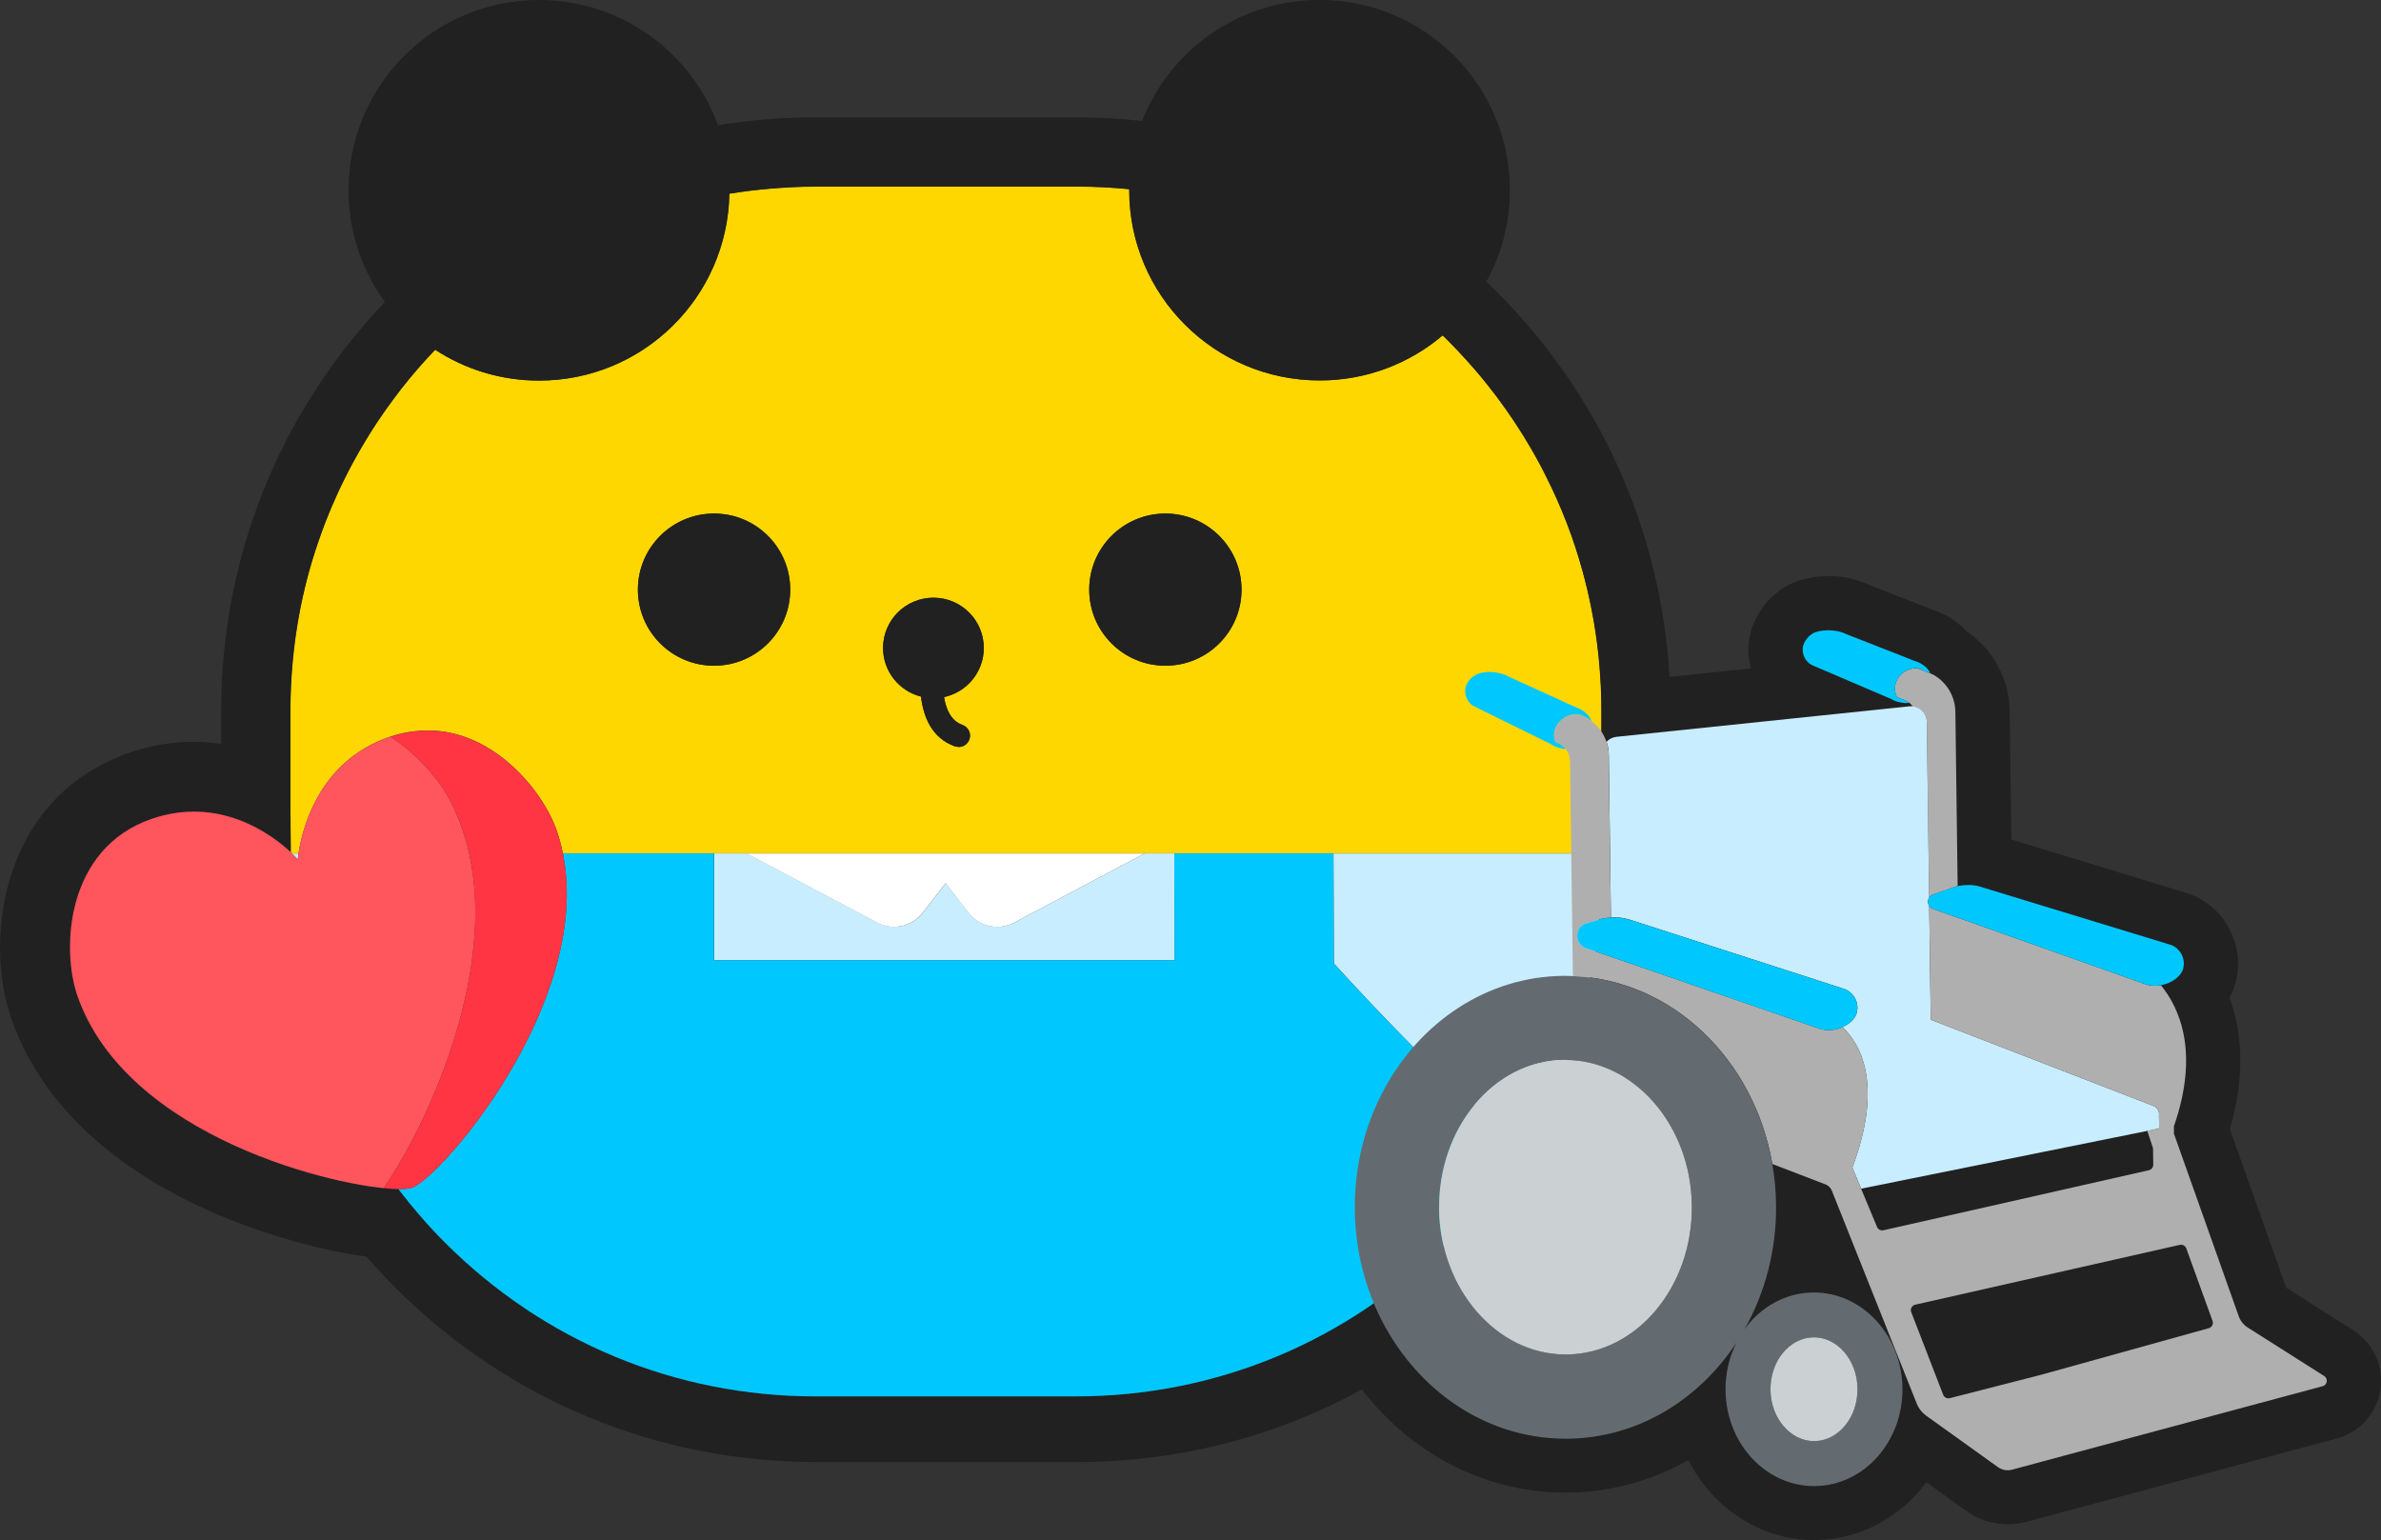 <svg width="320" height="207" viewBox="0 0 320 207" fill="none" xmlns="http://www.w3.org/2000/svg">
<rect x="0" y="0" width="320" height="207" fill="#333333" stroke="none"/>
<g clip-path="url(#clip0_534_843)">
<path d="M179.672 142.809C185.013 132.988 193.851 126.417 204.006 124.463L203.763 105.834C203.763 105.834 194.783 101.409 194.753 101.389C191.063 99.496 189.016 95.274 189.786 91.133C190.425 87.66 193.07 84.704 196.526 83.58C197.671 83.205 198.898 83.023 200.165 83.023C202.212 83.023 204.31 83.519 206.002 84.41L214.678 88.359C216.431 89.047 217.951 90.141 219.097 91.528L235.323 89.837C234.998 88.632 234.897 87.356 235.069 86.07C235.536 82.476 238.282 79.175 241.748 78.041C243.005 77.636 244.343 77.424 245.731 77.424C247.576 77.424 249.39 77.798 250.89 78.477L259.768 81.96C261.562 82.557 263.143 83.58 264.369 84.906C267.876 87.295 270.035 91.274 270.096 95.557L270.319 112.83L293.801 119.998C298.696 121.497 301.666 126.61 300.561 131.652C300.369 132.512 300.054 133.333 299.639 134.102C301.2 138.354 301.899 144.207 299.69 151.749L307.26 173.072L316.28 178.793C318.976 180.504 320.405 183.642 319.919 186.791C319.432 189.94 317.132 192.512 314.051 193.332L272.325 204.54C271.515 204.752 270.683 204.864 269.842 204.864C267.836 204.864 265.91 204.246 264.268 203.072L258.897 199.214C255.441 203.872 250.089 206.899 244.069 206.98H243.816C236.539 206.98 230.154 202.616 226.911 196.237C222.016 198.991 216.533 200.53 210.877 200.611H210.431C199.638 200.611 189.533 195.417 182.733 186.346C177.655 179.582 174.919 171.412 174.817 162.704C174.726 155.688 176.419 148.803 179.692 142.779L179.672 142.809Z" fill="#212121"/>
<path d="M215.215 110.633V95.628C215.215 89.148 214.343 82.8 212.671 76.725C212.367 75.622 212.033 74.528 211.678 73.435C211.323 72.351 210.938 71.268 210.523 70.205C210.107 69.142 209.671 68.079 209.205 67.036C208.86 66.256 208.496 65.487 208.121 64.727C207.746 63.948 207.35 63.178 206.945 62.409C206.58 61.72 206.185 61.032 205.8 60.353C204.401 57.934 202.85 55.595 201.158 53.337C200.195 52.061 199.192 50.806 198.138 49.591C197.378 48.71 196.587 47.839 195.776 46.989C195.371 46.564 194.965 46.138 194.54 45.723C194.317 45.501 194.094 45.288 193.871 45.065C189.411 48.842 183.645 51.12 177.341 51.12C163.203 51.12 151.75 39.669 151.75 25.555C151.75 25.504 151.75 25.464 151.75 25.413C150.585 25.302 149.409 25.211 148.223 25.15C148.223 25.15 148.203 25.15 148.193 25.15C147.656 25.119 147.118 25.109 146.581 25.089C146.521 25.089 146.46 25.089 146.399 25.089C145.801 25.079 145.203 25.069 144.615 25.069H109.599C109.062 25.069 108.515 25.069 107.977 25.089C107.775 25.089 107.572 25.099 107.369 25.109C107.045 25.109 106.721 25.13 106.396 25.15C106.133 25.16 105.869 25.18 105.606 25.19C105.352 25.201 105.099 25.221 104.846 25.241C104.542 25.261 104.227 25.282 103.923 25.312C103.751 25.322 103.579 25.342 103.396 25.352C101.582 25.514 99.788 25.737 98.005 26.021C97.761 39.932 86.41 51.14 72.424 51.14C67.265 51.14 62.472 49.611 58.458 46.989C58.276 47.181 58.103 47.364 57.931 47.556C57.718 47.789 57.495 48.022 57.282 48.255C57.1 48.457 56.918 48.67 56.735 48.872C56.533 49.095 56.34 49.318 56.137 49.54C55.955 49.753 55.772 49.965 55.59 50.188C55.397 50.411 55.215 50.634 55.023 50.856C54.84 51.079 54.668 51.292 54.495 51.515C54.313 51.737 54.131 51.96 53.948 52.193C53.776 52.416 53.604 52.639 53.431 52.871C53.259 53.094 53.077 53.327 52.914 53.56C52.742 53.783 52.58 54.015 52.408 54.248C52.235 54.481 52.073 54.714 51.901 54.947C51.739 55.18 51.577 55.413 51.414 55.645C51.252 55.878 51.09 56.111 50.928 56.354C50.776 56.587 50.614 56.82 50.462 57.053C50.31 57.296 50.148 57.529 49.995 57.772C49.843 58.005 49.691 58.248 49.55 58.491C49.398 58.734 49.245 58.977 49.104 59.219C48.962 59.462 48.82 59.706 48.678 59.938C48.536 60.181 48.384 60.434 48.242 60.678C48.1 60.92 47.968 61.163 47.837 61.407C47.695 61.66 47.563 61.903 47.421 62.156C47.289 62.399 47.158 62.652 47.026 62.895C46.894 63.148 46.763 63.401 46.631 63.654C46.509 63.897 46.377 64.15 46.256 64.403C46.124 64.656 46.002 64.92 45.881 65.173C45.759 65.426 45.648 65.669 45.526 65.922C45.404 66.185 45.283 66.439 45.171 66.702C45.06 66.955 44.948 67.208 44.837 67.461C44.725 67.724 44.604 67.988 44.492 68.251C44.381 68.504 44.279 68.757 44.178 69.01C44.067 69.273 43.965 69.547 43.854 69.81C43.752 70.063 43.651 70.326 43.56 70.579C43.459 70.853 43.357 71.116 43.256 71.389C43.165 71.643 43.073 71.906 42.982 72.159C42.891 72.432 42.79 72.706 42.698 72.979C42.607 73.242 42.526 73.495 42.435 73.759C42.344 74.032 42.263 74.316 42.171 74.589C42.09 74.852 42.009 75.115 41.928 75.368C41.847 75.652 41.766 75.925 41.685 76.209C41.614 76.472 41.533 76.735 41.462 76.988C41.381 77.272 41.31 77.555 41.239 77.839C41.168 78.102 41.107 78.365 41.036 78.629C40.965 78.912 40.894 79.206 40.834 79.489C40.773 79.752 40.712 80.016 40.651 80.279C40.59 80.573 40.529 80.866 40.469 81.16C40.418 81.423 40.357 81.686 40.306 81.95C40.246 82.243 40.195 82.547 40.144 82.841C40.094 83.104 40.053 83.367 40.002 83.62C39.952 83.924 39.901 84.228 39.861 84.521C39.82 84.784 39.779 85.038 39.739 85.301C39.698 85.605 39.658 85.918 39.617 86.222C39.587 86.475 39.546 86.739 39.516 86.992C39.475 87.305 39.445 87.619 39.415 87.943C39.384 88.197 39.354 88.45 39.334 88.703C39.303 89.027 39.273 89.351 39.252 89.675C39.232 89.918 39.212 90.171 39.192 90.414C39.171 90.758 39.151 91.102 39.131 91.436C39.121 91.669 39.1 91.902 39.09 92.135C39.07 92.52 39.06 92.894 39.05 93.279C39.05 93.472 39.029 93.664 39.029 93.866C39.019 94.444 39.009 95.021 39.009 95.608V108.74L39.06 114.511C39.121 114.571 39.182 114.622 39.232 114.683H40.124C40.57 111.666 42.678 102.371 52.306 99.05C53.431 98.665 54.526 98.422 55.59 98.291C55.833 98.26 56.066 98.24 56.31 98.22C56.37 98.22 56.441 98.21 56.502 98.2C65.948 97.562 72.941 106.188 74.816 111.605C75.171 112.617 75.444 113.65 75.647 114.683H95.947H100.356H157.821H179.206H215.114L215.134 116.566C215.134 129.87 211.495 142.617 204.695 153.653C204.715 153.673 204.735 153.683 204.766 153.703C207.969 148.54 210.482 143.002 212.235 137.2C212.57 136.107 212.874 135.003 213.147 133.889C213.289 133.333 213.421 132.776 213.543 132.209C213.796 131.085 214.019 129.961 214.212 128.817C214.901 124.838 215.256 120.768 215.256 116.647L215.195 110.653C215.195 110.653 215.195 110.623 215.195 110.603L215.215 110.633ZM95.968 89.472C90.312 89.472 85.731 84.896 85.731 79.246C85.731 73.597 90.312 69.02 95.968 69.02C101.623 69.02 106.204 73.597 106.204 79.246C106.204 84.896 101.623 89.472 95.968 89.472ZM129.352 97.43C130.153 97.714 130.568 98.585 130.284 99.374C130.061 100.002 129.474 100.397 128.845 100.397L128.338 100.306C125.227 99.212 124.112 96.337 123.778 93.623C120.849 92.884 118.68 90.242 118.68 87.083C118.68 83.357 121.71 80.33 125.45 80.33C129.19 80.33 132.22 83.357 132.22 87.083C132.22 90.323 129.93 93.026 126.879 93.684C127.143 95.345 127.822 96.883 129.352 97.42V97.43ZM156.625 89.472C150.97 89.472 146.389 84.896 146.389 79.246C146.389 73.597 150.97 69.02 156.625 69.02C162.28 69.02 166.861 73.597 166.861 79.246C166.861 84.896 162.28 89.472 156.625 89.472Z" fill="#FFD700"/>
<path d="M156.625 69.02C150.97 69.02 146.389 73.597 146.389 79.246C146.389 84.896 150.97 89.472 156.625 89.472C162.28 89.472 166.861 84.896 166.861 79.246C166.861 73.597 162.28 69.02 156.625 69.02Z" fill="#212121"/>
<path d="M95.968 69.02C90.312 69.02 85.731 73.597 85.731 79.246C85.731 84.896 90.312 89.472 95.968 89.472C101.623 89.472 106.204 84.896 106.204 79.246C106.204 73.597 101.623 69.02 95.968 69.02Z" fill="#212121"/>
<path d="M132.22 87.083C132.22 83.357 129.19 80.33 125.45 80.33C121.71 80.33 118.68 83.357 118.68 87.083C118.68 90.242 120.849 92.874 123.778 93.623C124.102 96.337 125.227 99.212 128.339 100.306L128.845 100.397C129.474 100.397 130.072 100.002 130.284 99.374C130.568 98.585 130.143 97.704 129.352 97.43C127.822 96.894 127.143 95.345 126.879 93.694C129.93 93.036 132.22 90.333 132.22 87.093V87.083Z" fill="#212121"/>
<path d="M238.312 119.249C238.1 119.138 237.846 119.168 237.674 119.33C232.647 123.815 227.711 127.551 223.353 130.842C223.343 130.842 223.333 130.862 223.313 130.872C224.144 126.225 224.569 121.466 224.569 116.647C224.569 116.627 224.569 116.617 224.569 116.596L224.509 110.603V95.628C224.509 74.295 216.198 54.248 201.107 39.163C200.671 38.727 200.225 38.292 199.769 37.856C201.776 34.212 202.921 30.02 202.921 25.555C202.921 11.431 191.459 -0.01 177.331 -0.01C166.486 -0.01 157.213 6.733 153.493 16.26C150.564 15.936 147.605 15.774 144.615 15.774H109.599C105.16 15.774 100.782 16.139 96.495 16.837C92.927 7.017 83.501 0 72.434 0C58.296 0 46.843 11.451 46.843 25.565C46.843 31.174 48.658 36.368 51.729 40.58C37.519 55.494 29.715 74.964 29.715 95.628V99.972C25.925 99.425 21.739 99.658 17.32 101.187C9.304 103.951 3.578 110.127 1.196 118.571C-0.497 124.565 -0.375 131.399 1.51 136.856C5.493 148.378 15.557 157.693 30.638 163.808C35.533 165.792 42.901 168.071 49.245 168.881C50.502 170.328 51.81 171.736 53.188 173.113C68.279 188.198 88.336 196.501 109.68 196.501H144.696C166.04 196.501 186.097 188.198 201.188 173.113C206.124 168.182 210.33 162.715 213.756 156.852C218.833 152.843 223.201 148.682 226.789 144.409C233.438 136.502 237.41 128.24 238.616 119.826C238.647 119.593 238.535 119.361 238.323 119.249H238.312ZM214.232 128.837C214.039 129.971 213.806 131.105 213.563 132.229C213.441 132.786 213.31 133.353 213.168 133.91C212.894 135.023 212.58 136.127 212.256 137.221C210.492 143.022 207.989 148.56 204.786 153.724C204.796 153.734 204.817 153.744 204.827 153.754C201.938 158.482 198.482 162.917 194.479 166.937C181.162 180.311 163.446 187.682 144.605 187.682H109.619C90.778 187.682 73.063 180.311 59.745 166.937C57.505 164.689 55.438 162.31 53.553 159.819C45.607 159.697 17.027 152.944 10.419 133.798C8.29 127.632 8.817 114.065 20.412 110.066C29.503 106.937 36.526 112.142 39.09 114.531L39.04 108.76V95.628C39.04 95.051 39.04 94.474 39.06 93.887C39.06 93.694 39.07 93.502 39.08 93.299C39.09 92.915 39.1 92.53 39.121 92.155C39.131 91.922 39.151 91.69 39.161 91.457C39.181 91.112 39.202 90.768 39.222 90.434C39.242 90.191 39.263 89.938 39.283 89.695C39.313 89.371 39.334 89.047 39.364 88.723C39.384 88.47 39.415 88.217 39.445 87.964C39.475 87.65 39.516 87.336 39.546 87.012C39.577 86.759 39.617 86.496 39.648 86.243C39.688 85.939 39.729 85.625 39.769 85.321C39.81 85.058 39.85 84.805 39.891 84.542C39.942 84.238 39.982 83.934 40.033 83.641C40.073 83.377 40.124 83.114 40.175 82.861C40.225 82.567 40.286 82.263 40.337 81.97C40.388 81.707 40.448 81.443 40.499 81.18C40.56 80.886 40.621 80.593 40.681 80.299C40.742 80.036 40.803 79.773 40.864 79.51C40.935 79.226 40.996 78.933 41.067 78.649C41.127 78.386 41.198 78.123 41.269 77.859C41.34 77.576 41.421 77.292 41.492 77.009C41.563 76.746 41.634 76.482 41.715 76.229C41.796 75.946 41.877 75.662 41.959 75.389C42.04 75.126 42.121 74.862 42.202 74.609C42.293 74.336 42.374 74.052 42.465 73.779C42.546 73.516 42.638 73.263 42.729 72.999C42.82 72.726 42.911 72.453 43.013 72.179C43.104 71.916 43.195 71.663 43.286 71.41C43.388 71.136 43.489 70.863 43.59 70.6C43.692 70.347 43.783 70.084 43.884 69.83C43.986 69.557 44.097 69.294 44.208 69.031C44.31 68.777 44.421 68.524 44.523 68.271C44.634 68.008 44.746 67.745 44.867 67.481C44.979 67.228 45.09 66.975 45.202 66.722C45.323 66.459 45.435 66.196 45.556 65.942C45.678 65.689 45.789 65.436 45.911 65.193C46.033 64.93 46.164 64.677 46.286 64.424C46.408 64.171 46.529 63.928 46.661 63.675C46.793 63.421 46.925 63.168 47.056 62.915C47.188 62.672 47.32 62.419 47.452 62.176C47.583 61.923 47.725 61.68 47.867 61.427C47.999 61.184 48.141 60.941 48.273 60.698C48.414 60.455 48.556 60.202 48.708 59.959C48.85 59.716 48.992 59.473 49.134 59.24C49.286 58.997 49.428 58.754 49.58 58.511C49.732 58.268 49.874 58.035 50.026 57.792C50.178 57.549 50.34 57.316 50.492 57.073C50.644 56.84 50.796 56.608 50.958 56.375C51.12 56.142 51.283 55.899 51.445 55.666C51.607 55.433 51.769 55.2 51.931 54.967C52.093 54.734 52.266 54.502 52.438 54.269C52.6 54.036 52.773 53.813 52.945 53.58C53.117 53.347 53.289 53.124 53.462 52.892C53.634 52.669 53.806 52.436 53.978 52.213C54.161 51.991 54.343 51.758 54.526 51.535C54.698 51.312 54.88 51.09 55.053 50.877C55.235 50.654 55.428 50.431 55.62 50.209C55.803 49.996 55.985 49.773 56.168 49.561C56.36 49.338 56.563 49.115 56.766 48.892C56.948 48.69 57.13 48.477 57.313 48.275C57.526 48.042 57.749 47.809 57.962 47.576C58.134 47.384 58.316 47.191 58.489 47.009C62.502 49.632 67.306 51.16 72.454 51.16C86.441 51.16 97.792 39.952 98.035 26.041C99.819 25.747 101.613 25.524 103.427 25.373C103.599 25.352 103.771 25.342 103.954 25.332C104.258 25.312 104.572 25.282 104.876 25.261C105.129 25.241 105.383 25.231 105.636 25.211C105.9 25.201 106.163 25.18 106.427 25.17C106.751 25.16 107.075 25.14 107.4 25.13C107.602 25.13 107.805 25.12 108.008 25.109C108.545 25.099 109.082 25.089 109.629 25.089H144.646C145.243 25.089 145.841 25.089 146.429 25.109C146.49 25.109 146.551 25.109 146.612 25.109C147.149 25.12 147.686 25.14 148.223 25.17C148.223 25.17 148.243 25.17 148.254 25.17C149.429 25.231 150.605 25.322 151.78 25.433C151.78 25.484 151.78 25.524 151.78 25.575C151.78 39.699 163.243 51.14 177.371 51.14C183.675 51.14 189.442 48.862 193.901 45.086C194.124 45.308 194.347 45.521 194.57 45.744C194.986 46.159 195.401 46.584 195.807 47.009C196.617 47.86 197.398 48.73 198.168 49.611C199.222 50.826 200.225 52.082 201.188 53.357C202.881 55.615 204.431 57.954 205.83 60.374C206.225 61.052 206.61 61.741 206.975 62.429C207.381 63.188 207.776 63.968 208.151 64.748C208.526 65.517 208.891 66.287 209.235 67.056C209.702 68.099 210.137 69.162 210.553 70.225C210.968 71.288 211.354 72.372 211.708 73.455C212.063 74.538 212.397 75.642 212.701 76.746C214.384 82.82 215.245 89.169 215.245 95.648V110.653C215.245 110.653 215.245 110.684 215.245 110.704L215.306 116.698C215.306 120.818 214.951 124.889 214.262 128.868L214.232 128.837Z" fill="#212121"/>
<path d="M204.705 153.673C211.496 142.627 215.134 129.89 215.144 116.586L215.124 114.703H179.216L179.266 129.485C193.709 145.29 199.496 149.745 204.715 153.673H204.705Z" fill="#C8EDFF"/>
<path d="M119.622 129.06H157.882L157.831 114.693H153.848L136.325 123.987C134.237 125.101 131.642 124.544 130.193 122.671L127.112 118.692L124.031 122.671C122.582 124.544 119.987 125.101 117.899 123.987L100.376 114.693H95.968V129.06H119.633H119.622Z" fill="#C8EDFF"/>
<path d="M40.013 115.523C40.033 115.361 40.063 115.078 40.114 114.703H39.222C39.617 115.078 39.881 115.371 40.013 115.523Z" fill="#C8EDFF"/>
<path d="M74.573 130.649V130.498C74.552 130.568 74.532 130.639 74.512 130.71C74.532 130.69 74.552 130.67 74.573 130.649Z" fill="#C8EDFF"/>
<path d="M179.256 129.475L179.206 114.693H157.821L157.872 129.06H95.947V114.693H75.647C76.691 119.856 76.103 125.273 74.573 130.487V130.639C74.573 130.639 74.532 130.68 74.512 130.7C70.103 145.492 58.286 158.624 55.357 159.637C55.245 159.677 55.104 159.707 54.931 159.728C54.587 159.788 54.11 159.819 53.533 159.809C55.428 162.289 57.485 164.679 59.725 166.926C73.053 180.301 90.758 187.672 109.599 187.672H144.585C163.426 187.672 181.141 180.301 194.459 166.926C198.462 162.907 201.918 158.472 204.807 153.744C204.796 153.734 204.776 153.724 204.766 153.714C204.746 153.693 204.725 153.683 204.695 153.663C199.476 149.735 193.689 145.27 179.246 129.475H179.256Z" fill="#00C8FF"/>
<path d="M124.011 122.681L127.092 118.702L130.173 122.681C131.622 124.554 134.217 125.111 136.305 123.998L153.828 114.703H100.346L117.869 123.998C119.957 125.111 122.551 124.554 124.001 122.681H124.011Z" fill="white"/>
<path d="M56.31 98.23C56.37 98.23 56.441 98.22 56.502 98.21C56.441 98.21 56.37 98.22 56.31 98.23Z" fill="#FF3543"/>
<path d="M54.931 159.738C54.232 159.839 53.087 159.829 51.577 159.677C58.377 149.785 69.799 124.372 60.191 107.049C58.772 104.487 56.036 101.389 52.509 99.02C53.563 98.665 54.587 98.433 55.59 98.301C54.526 98.433 53.431 98.675 52.306 99.06C42.668 102.381 40.57 111.676 40.124 114.693C40.074 115.067 40.033 115.351 40.023 115.513C39.901 115.361 39.628 115.067 39.232 114.693C39.172 114.642 39.121 114.581 39.06 114.521C36.506 112.131 29.472 106.927 20.381 110.056C8.787 114.055 8.26 127.612 10.388 133.788C16.996 152.934 45.577 159.687 53.523 159.809C54.11 159.809 54.577 159.788 54.921 159.728L54.931 159.738Z" fill="#FF555D"/>
<path d="M60.191 107.049C69.789 124.372 58.377 149.785 51.577 159.677C53.077 159.829 54.232 159.849 54.931 159.738C55.093 159.718 55.245 159.687 55.357 159.647C58.286 158.634 70.103 145.502 74.512 130.71C74.532 130.639 74.552 130.568 74.573 130.498C76.103 125.273 76.701 119.857 75.647 114.703C75.434 113.66 75.161 112.638 74.816 111.625C72.951 106.208 65.958 97.582 56.502 98.22C56.441 98.22 56.37 98.23 56.31 98.24C56.077 98.26 55.833 98.281 55.59 98.311C54.587 98.443 53.563 98.676 52.509 99.03C56.036 101.399 58.773 104.497 60.191 107.059V107.049Z" fill="#FF3543"/>
<path d="M289.362 154.331L289.393 156.528C289.393 156.883 289.149 157.196 288.805 157.277L274.089 160.608L253.13 165.347C252.775 165.428 252.41 165.235 252.268 164.901L250.13 159.768L288.592 152.002L289.362 154.341V154.331Z" fill="#212121"/>
<path d="M257.397 175.34L274.231 171.533L292.95 167.301C293.325 167.22 293.7 167.422 293.832 167.777L297.359 177.517C297.511 177.932 297.278 178.377 296.852 178.499L274.413 184.736L262.049 187.905C261.674 187.996 261.299 187.804 261.157 187.449L256.87 176.352C256.707 175.927 256.961 175.451 257.407 175.35L257.397 175.34Z" fill="#212121"/>
<path d="M212.489 96.104C211.496 95.851 210.36 96.124 209.529 97.086C208.577 98.2 208.82 99.516 209.154 99.759L209.651 99.992C209.955 100.164 210.219 100.397 210.431 100.66C209.651 100.619 208.942 100.366 208.374 99.982L198.077 94.909C197.286 94.504 196.759 93.471 196.952 92.459C197.084 91.73 197.763 90.839 198.766 90.515C200.185 90.059 201.908 90.444 202.739 90.93L211.668 95L211.871 95.091C212.843 95.425 213.593 96.104 213.918 96.924C213.695 96.752 213.462 96.6 213.208 96.458L212.479 96.104H212.489Z" fill="#00C8FF"/>
<path d="M259.778 120.231C259.545 120.322 259.383 120.464 259.272 120.646L258.957 97.025C258.947 95.942 258.116 95.071 257.082 94.95C256.951 94.767 256.799 94.606 256.616 94.464C256.505 94.373 256.383 94.281 256.241 94.211L254.984 93.704C254.66 93.289 254.356 91.953 255.329 90.829C256.16 89.877 257.194 89.776 257.741 89.817L259.444 90.515L259.809 90.667C261.633 91.679 262.768 93.593 262.798 95.669L263.103 119.087C263.103 119.087 263.021 119.097 262.971 119.107L259.768 120.241L259.778 120.231Z" fill="#B0AFAF"/>
<path d="M258.957 97.025L259.272 120.646C259.059 120.98 259.069 121.426 259.282 121.76L259.484 136.917C259.484 136.998 259.535 137.069 259.606 137.099L289.301 148.59C289.372 148.621 290.264 148.904 290.163 149.866L290.183 151.506C290.183 151.597 290.122 151.678 290.031 151.699L288.592 151.992L250.13 159.758L248.954 156.913C253.241 145.492 249.856 140.136 247.626 138.04C248.62 137.605 249.38 136.856 249.562 136.056C249.927 134.527 248.903 133.252 247.839 132.907L219.198 123.653C218.326 123.36 217.414 123.248 216.502 123.299L216.218 101.45C216.218 100.842 216.107 100.245 215.914 99.688C216.249 99.334 216.715 99.091 217.232 99.03L256.626 94.929C256.788 94.909 256.94 94.919 257.092 94.929C258.126 95.051 258.947 95.922 258.967 97.005L258.957 97.025Z" fill="#C8EDFF"/>
<path d="M238.191 156.437C240.856 157.46 243.339 158.411 245.336 159.181C245.731 159.333 246.035 159.637 246.198 160.031L257.599 188.624C257.863 189.292 258.319 189.869 258.907 190.294L268.515 197.179C269.062 197.574 269.771 197.706 270.42 197.523L274.555 196.41L312.156 186.305C312.794 186.133 312.916 185.293 312.368 184.938L302.102 178.428C301.534 178.064 301.098 177.527 300.875 176.889L292.17 152.367V151.365C295.615 141.442 292.93 135.489 290.426 132.421C289.788 132.533 289.109 132.523 288.45 132.32L259.788 122.155C259.565 122.074 259.403 121.932 259.282 121.76L259.484 136.917C259.484 136.998 259.535 137.069 259.606 137.099L289.301 148.59C289.372 148.621 290.264 148.904 290.163 149.866L290.183 151.506C290.183 151.598 290.122 151.679 290.031 151.699L288.592 151.992L289.362 154.331L289.393 156.528C289.393 156.883 289.149 157.196 288.805 157.277L274.089 160.609L253.13 165.347C252.775 165.428 252.41 165.236 252.268 164.901L250.13 159.768L248.954 156.923C253.241 145.502 249.856 140.146 247.627 138.051C246.714 138.456 245.6 138.597 244.546 138.263L213.178 127.44C211.749 126.934 211.556 124.99 212.864 124.22L215.164 123.512C215.6 123.41 216.046 123.35 216.492 123.319L216.208 101.47C216.208 100.863 216.097 100.265 215.904 99.708C215.539 98.615 214.85 97.643 213.928 96.934C213.705 96.762 213.472 96.61 213.218 96.468L212.489 96.114C211.496 95.861 210.36 96.134 209.529 97.096C208.577 98.21 208.82 99.526 209.154 99.769L209.651 100.002C209.955 100.174 210.219 100.407 210.431 100.67C210.786 101.126 210.999 101.683 211.009 102.28L211.374 129.941L211.394 131.176C224.732 131.692 235.769 142.364 238.201 156.437H238.191ZM256.859 176.352C256.697 175.927 256.951 175.451 257.397 175.35L274.231 171.543L292.95 167.311C293.325 167.23 293.7 167.433 293.832 167.787L297.359 177.527C297.511 177.942 297.278 178.388 296.852 178.509L274.413 184.746L262.049 187.915C261.674 188.006 261.299 187.814 261.157 187.459L256.87 176.363L256.859 176.352Z" fill="#B0AFAF"/>
<path d="M255.339 90.829C254.356 91.953 254.67 93.289 254.995 93.704L256.251 94.21C256.383 94.281 256.505 94.373 256.626 94.464C256.484 94.474 256.343 94.484 256.191 94.484C255.41 94.484 254.691 94.271 254.103 93.917L243.552 89.401C242.742 89.037 242.164 88.045 242.296 87.012C242.397 86.273 243.096 85.27 243.998 84.967C245.417 84.501 247.13 84.724 247.991 85.169L257.336 88.834C258.299 89.118 259.079 89.725 259.454 90.505L257.751 89.806C257.204 89.766 256.17 89.867 255.339 90.819V90.829Z" fill="#00C8FF"/>
<path d="M288.45 132.32L259.788 122.155C259.565 122.074 259.403 121.932 259.282 121.76C259.059 121.426 259.059 120.98 259.272 120.646C259.383 120.464 259.545 120.322 259.778 120.231L262.981 119.097C262.981 119.097 263.062 119.087 263.113 119.077C264.116 118.905 265.2 118.884 266.001 119.127L291.663 126.964C292.737 127.288 293.771 128.543 293.436 130.082C293.203 131.166 291.926 132.148 290.426 132.411C289.788 132.522 289.109 132.512 288.45 132.31V132.32Z" fill="#00C8FF"/>
<path d="M219.188 123.663L247.829 132.917C248.893 133.262 249.917 134.527 249.552 136.066C249.36 136.866 248.61 137.615 247.616 138.051C246.704 138.456 245.589 138.597 244.535 138.263L213.168 127.44C211.739 126.934 211.546 124.99 212.854 124.22L215.154 123.512C215.59 123.41 216.036 123.35 216.482 123.319C217.394 123.269 218.306 123.38 219.178 123.674L219.188 123.663Z" fill="#00C8FF"/>
<path d="M188.55 182.012C193.749 188.948 201.624 193.362 210.411 193.362C210.533 193.362 210.654 193.362 210.776 193.362C220.1 193.23 228.299 188.168 233.367 180.453C232.414 182.356 231.877 184.553 231.907 186.882C231.999 194.01 237.309 199.73 243.806 199.73C243.856 199.73 243.907 199.73 243.958 199.73C250.525 199.639 255.775 193.747 255.684 186.558C255.593 179.43 250.282 173.71 243.785 173.71C243.735 173.71 243.684 173.71 243.633 173.71C239.904 173.76 236.61 175.684 234.461 178.651C237.208 173.781 238.779 168.02 238.698 161.864C238.677 160.011 238.495 158.199 238.191 156.447C235.759 142.374 224.722 131.702 211.384 131.186C211.05 131.176 210.715 131.156 210.371 131.156C210.249 131.156 210.127 131.156 210.006 131.156C199.81 131.297 190.952 137.342 186.077 146.302C183.473 151.081 182.013 156.68 182.084 162.654C182.175 170.014 184.587 176.747 188.55 182.022V182.012ZM237.948 186.801C237.897 182.954 240.492 179.785 243.714 179.734H243.785C246.968 179.734 249.603 182.822 249.643 186.619C249.694 190.466 247.1 193.635 243.877 193.686H243.806C240.623 193.686 237.988 190.598 237.948 186.801ZM193.415 162.502C193.283 151.577 200.793 142.586 210.168 142.455C210.239 142.455 210.31 142.455 210.371 142.455C219.614 142.455 227.245 151.223 227.377 161.996C227.509 172.92 219.999 181.911 210.624 182.043C210.553 182.043 210.482 182.043 210.411 182.043C201.168 182.043 193.547 173.275 193.405 162.502H193.415Z" fill="#636B70"/>
<path d="M193.415 162.502C193.283 151.577 200.793 142.586 210.168 142.455C210.239 142.455 210.31 142.455 210.371 142.455C219.614 142.455 227.245 151.223 227.377 161.996C227.509 172.92 219.999 181.911 210.624 182.043C210.553 182.043 210.482 182.043 210.411 182.043C201.168 182.043 193.547 173.275 193.405 162.502H193.415Z" fill="#CBD0D3"/>
<path d="M243.715 179.734H243.785C246.968 179.734 249.603 182.822 249.643 186.619C249.694 190.466 247.1 193.635 243.877 193.686H243.806C240.623 193.686 237.988 190.598 237.948 186.801C237.897 182.954 240.492 179.785 243.715 179.734Z" fill="#CBD0D3"/>
</g>
<defs>
<clipPath id="clip0_534_843">
<rect width="320" height="207" fill="white"/>
</clipPath>
</defs>
</svg>
